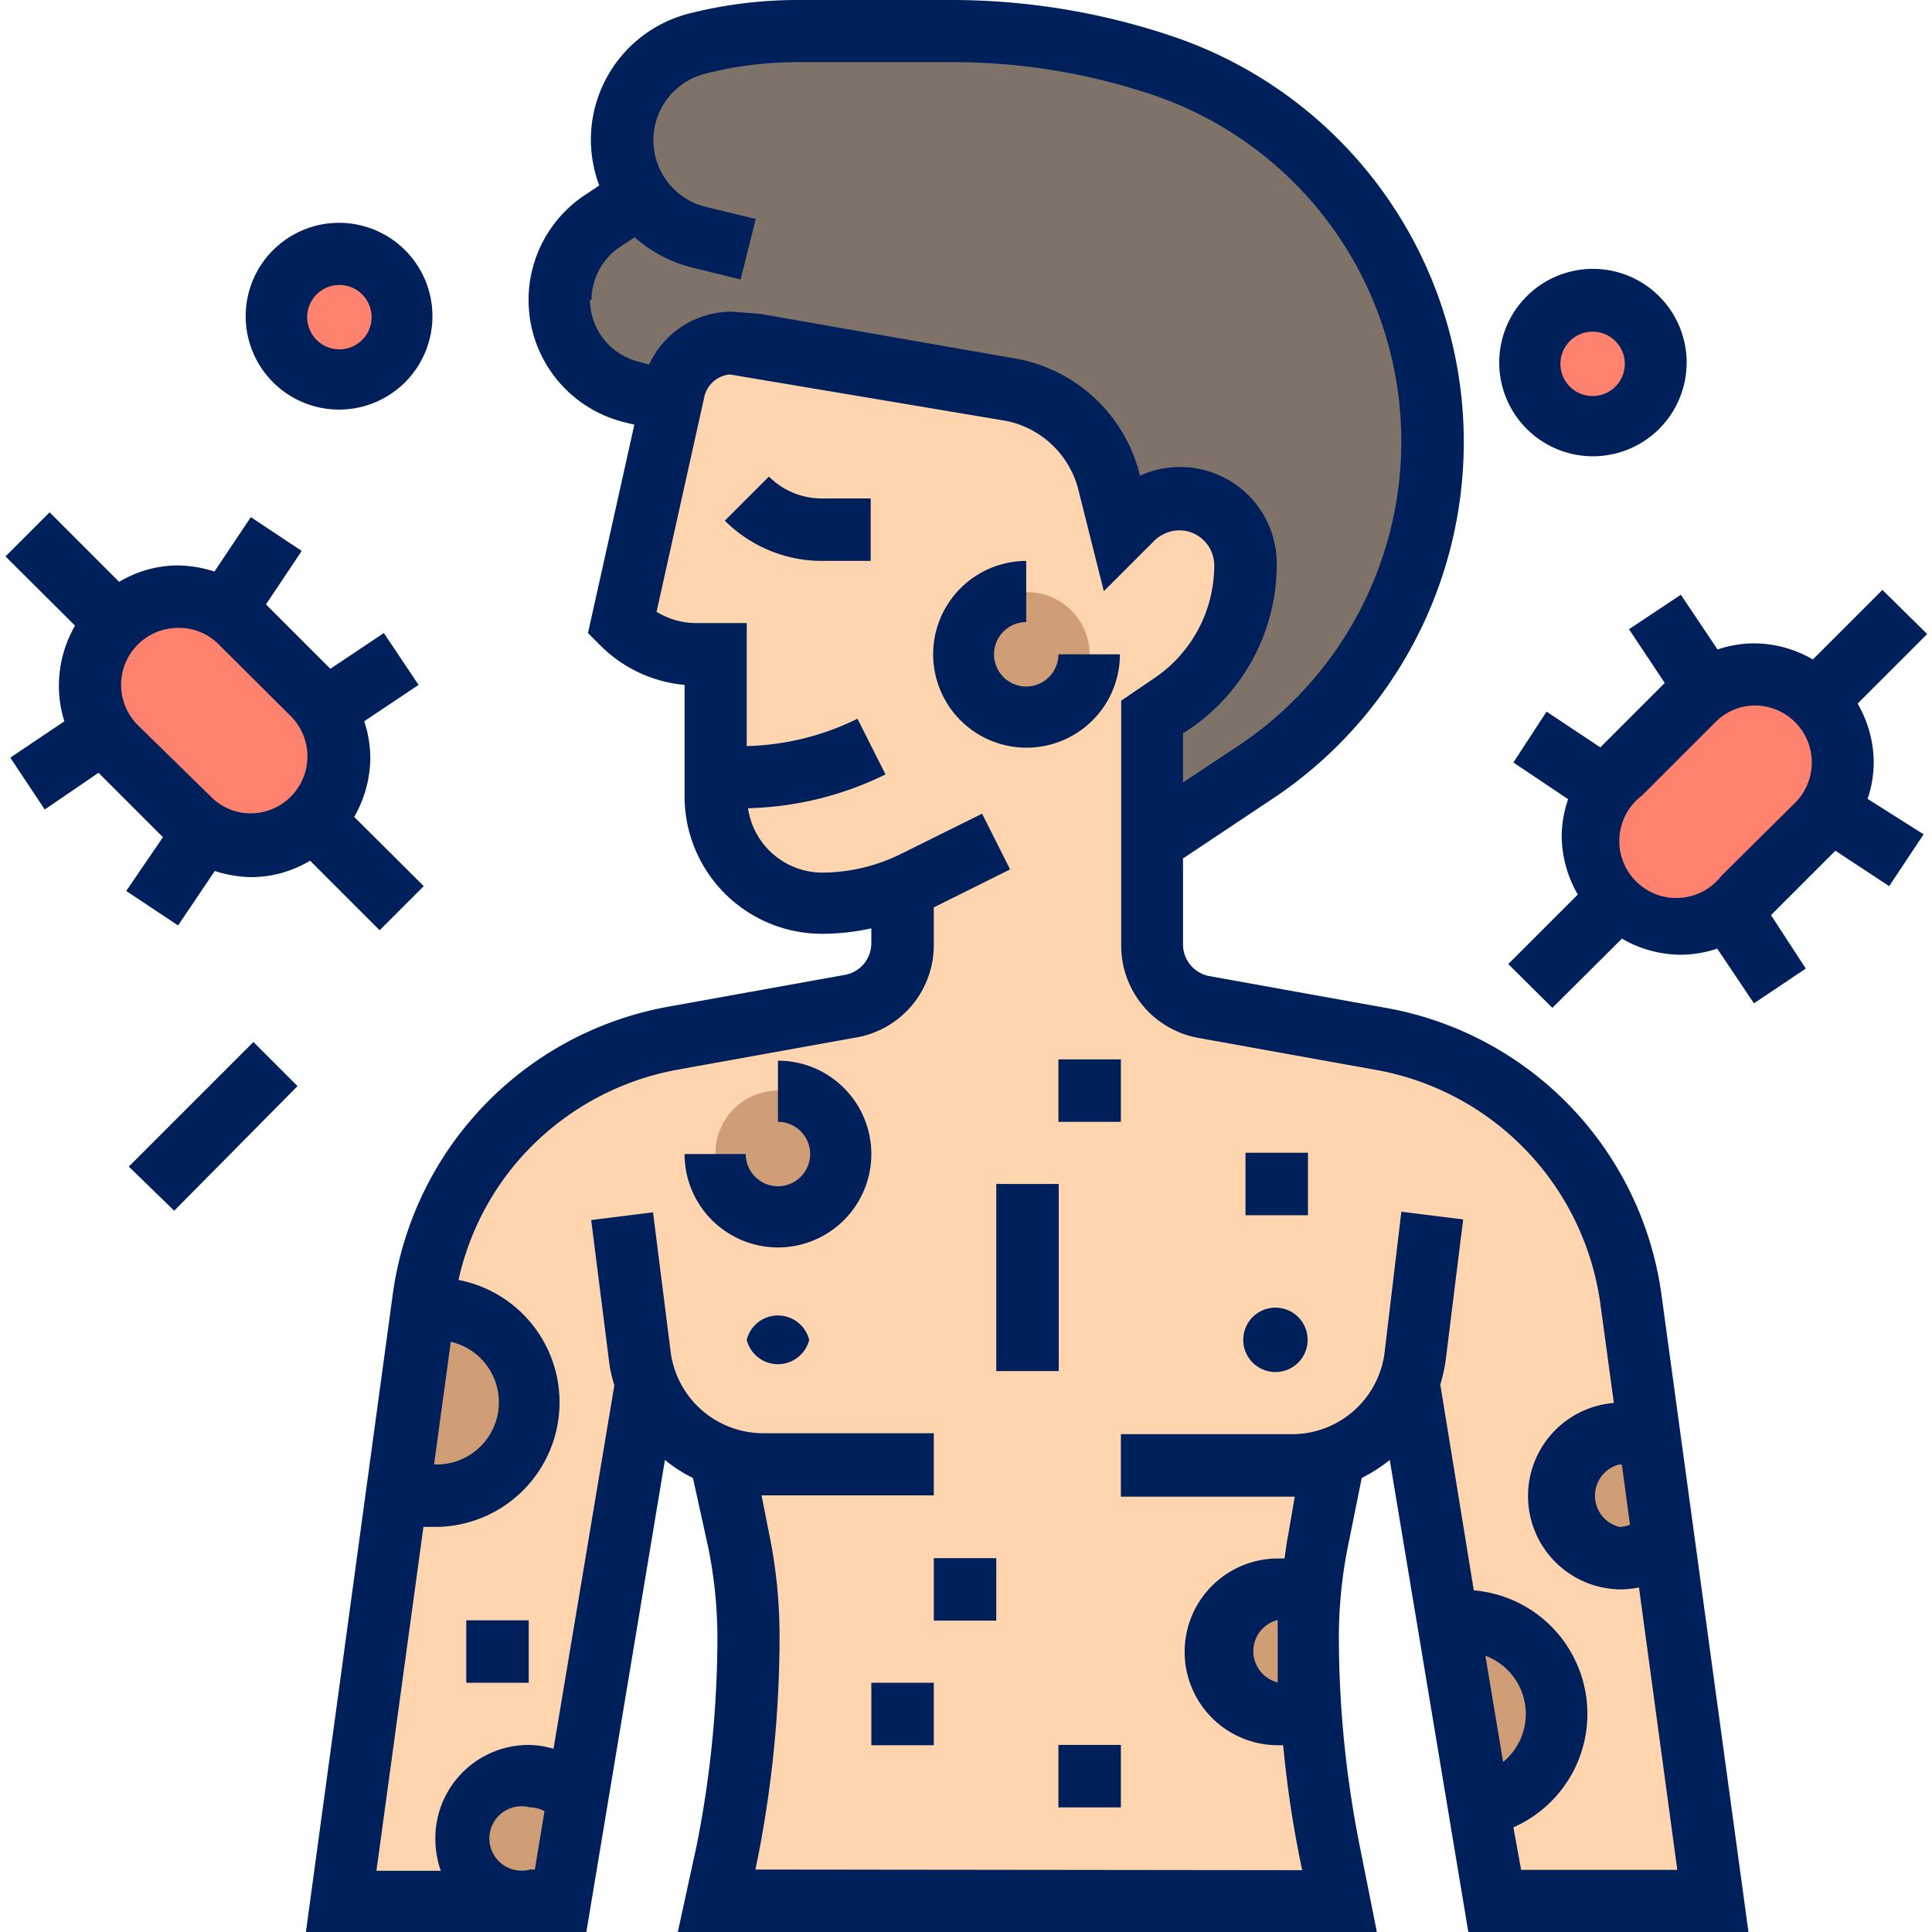 <svg id="Layer_1" data-name="Layer 1" xmlns="http://www.w3.org/2000/svg" viewBox="0 0 60 60"><path d="M19.85,6.1a3.19,3.19,0,0,1-.53-1.75A3,3,0,0,1,20,2.45a3.15,3.15,0,0,1,1.69-1.11A12.93,12.93,0,0,1,24.76,1h4.75A20.41,20.41,0,0,1,36.05,2a12.33,12.33,0,0,1,3,22l-3.23,2.15V22.26l.59-.39a5.25,5.25,0,0,0,2.32-4.34,2.1,2.1,0,0,0-.6-1.45,2.06,2.06,0,0,0-1.45-.6,2.09,2.09,0,0,0-1.46.6l-.36.37L34.43,15a3.87,3.87,0,0,0-3-2.86l-7.88-1.39-.8-.07a1.88,1.88,0,0,0-1.83,1.47l-.08.36-1.24-.3a2.95,2.95,0,0,1-.92-5.3Zm0,0" style="fill:#7f7369"/><path d="M51.66,47.81l-.41-3-.6-4.43a9.55,9.55,0,0,0-7.73-8.08l-5.56-1a1.94,1.94,0,0,1-1.59-1.91V22.26l.59-.39a5.25,5.25,0,0,0,2.32-4.34,2.1,2.1,0,0,0-.6-1.45,2.06,2.06,0,0,0-1.45-.6,2.09,2.09,0,0,0-1.46.6l-.36.37L34.43,15a3.87,3.87,0,0,0-3-2.86l-7.88-1.39-.8-.07a1.88,1.88,0,0,0-1.83,1.47l-.08.36-1.53,6.88a3.3,3.3,0,0,0,2.33,1h.58v4.44a3.28,3.28,0,0,0,3.3,3.3,6.48,6.48,0,0,0,2.5-.49v1.78a1.94,1.94,0,0,1-1.58,1.91l-5.56,1a9.55,9.55,0,0,0-7.73,8.08l-.05.33h0l-.76,5.54L10.61,59h6.78l.52-3.16,2.16-12.93a3.85,3.85,0,0,0,2.3,2.3l.53,2.65a14.68,14.68,0,0,1,.29,3,34.18,34.18,0,0,1-.65,6.63L22.23,59H41.58l-.31-1.56a33.06,33.06,0,0,1-.59-4.56l0-3.27h0c.17-1.38.19-1.56.23-1.75l.54-2.65a3.87,3.87,0,0,0,2.3-2.3L45,50.36l1,5.73L46.42,59h6.77Zm0,0" style="fill:#ffd5af"/><path d="M33.84,20.32a1.94,1.94,0,1,1-1.94-1.93,1.94,1.94,0,0,1,1.94,1.93Zm0,0" style="fill:#cf9e76"/><path d="M26.1,35.8a1.94,1.94,0,1,1-1.94-1.93A1.94,1.94,0,0,1,26.1,35.8Zm0,0" style="fill:#cf9e76"/><path d="M13.52,40.64a2.91,2.91,0,0,1,0,5.81,3,3,0,0,1-1.16-.24l.75-5.54h0a2.6,2.6,0,0,1,.4,0Zm0,0" style="fill:#cf9e76"/><path d="M17.91,55.87,17.39,59h-1a1.94,1.94,0,1,1,0-3.87,1.89,1.89,0,0,1,1.49.71Zm0,0" style="fill:#cf9e76"/><path d="M40.61,50.84c0,.7,0,1.39.07,2.07a1.76,1.76,0,0,1-1,.31,1.94,1.94,0,1,1,1-3.58h0Zm0,0" style="fill:#cf9e76"/><path d="M51.25,44.77l.41,3a1.92,1.92,0,0,1-1.37.58,1.94,1.94,0,1,1,1-3.62Zm0,0" style="fill:#cf9e76"/><path d="M45.45,50.32a2.91,2.91,0,0,1,.48,5.77l-1-5.73a2.42,2.42,0,0,1,.47,0Zm0,0" style="fill:#cf9e76"/><path d="M23.88,14.8l-1.37,1.37a4.28,4.28,0,0,0,3,1.25h1.53V15.48H25.53a2.32,2.32,0,0,1-1.65-.68Zm0,0" style="fill:#00205b"/><rect x="30.94" y="36.77" width="1.94" height="5.81" style="fill:#00205b"/><path d="M40.61,41.61a1,1,0,1,1-1-1,1,1,0,0,1,1,1Zm0,0" style="fill:#00205b"/><path d="M25.13,41.61a1,1,0,0,1-1.94,0,1,1,0,0,1,1.94,0Zm0,0" style="fill:#00205b"/><path d="M42.29,45.9a5,5,0,0,0,.87-.56L45.6,60h8.7L51.6,40.22a10.49,10.49,0,0,0-8.51-8.91l-5.55-1a1,1,0,0,1-.8-.95v-2.7l2.79-1.86A13.3,13.3,0,0,0,36.36,1.11,21.49,21.49,0,0,0,29.52,0H24.76a13.72,13.72,0,0,0-3.32.41,4.05,4.05,0,0,0-3.09,3.94,4.1,4.1,0,0,0,.26,1.41l-.45.3a3.91,3.91,0,0,0,1.22,7.05l.32.08-1.44,6.47.38.38a4.23,4.23,0,0,0,2.62,1.23v3.49A4.27,4.27,0,0,0,25.53,29a7.1,7.1,0,0,0,1.53-.17v.49a1,1,0,0,1-.79.95l-5.55,1a10.52,10.52,0,0,0-8.52,8.91L9.5,60h8.71l2.44-14.66a4.45,4.45,0,0,0,.87.56L22,48.08a14.28,14.28,0,0,1,.28,2.76,33.27,33.27,0,0,1-.64,6.45L21.05,60H42.76l-.54-2.71a33.27,33.27,0,0,1-.64-6.45,14.27,14.27,0,0,1,.27-2.76Zm-2.61,6.35h0a1,1,0,0,1,0-1.94h0c0,.18,0,.35,0,.52q0,.7,0,1.41Zm7,2.47-.55-3.3a1.93,1.93,0,0,1,.55,3.3Zm3.69-9.23.25,1.86a.88.88,0,0,1-.33.07,1,1,0,0,1,0-1.94Zm-32-36.18a2,2,0,0,1,.88-1.64l.46-.3a4.23,4.23,0,0,0,1.75.93L23,8.68l.47-1.88L21.9,6.42a2.13,2.13,0,0,1,0-4.13,11.56,11.56,0,0,1,2.86-.36h4.76a19.46,19.46,0,0,1,6.23,1,11.36,11.36,0,0,1,2.71,20.23l-1.72,1.14V22.77l.16-.1a6.17,6.17,0,0,0,2.75-5.14,3,3,0,0,0-4.26-2.75l0-.06a4.85,4.85,0,0,0-3.77-3.57l-8-1.4-.89-.07a2.82,2.82,0,0,0-2.57,1.64l-.34-.09a2,2,0,0,1-1.5-1.92ZM14,41.67a1.93,1.93,0,0,1-.44,3.81h-.08Zm2.46,16.39a1,1,0,1,1,0-1.93.89.89,0,0,1,.45.12l-.3,1.81Zm7,0,.08-.39a35.62,35.62,0,0,0,.67-6.83,15.77,15.77,0,0,0-.31-3.14l-.25-1.26H29V44.51H23.71A2.9,2.9,0,0,1,20.83,42l-.55-4.35-1.92.24.55,4.35a4,4,0,0,0,.17.78L17.19,54.31a2.82,2.82,0,0,0-.77-.12,2.9,2.9,0,0,0-2.9,2.91,3,3,0,0,0,.17,1h-2l1.46-10.68c.11,0,.22,0,.34,0a3.87,3.87,0,0,0,.75-7.67,8.47,8.47,0,0,1,1.65-3.46,8.57,8.57,0,0,1,5.15-3.07l5.55-1A2.91,2.91,0,0,0,29,29.35V28.18L31.37,27l-.87-1.73L28,26.51a5.58,5.58,0,0,1-2.47.59,2.34,2.34,0,0,1-2.3-2,10.19,10.19,0,0,0,4.27-1.05l-.87-1.73a8.2,8.2,0,0,1-3.44.85V19.35H21.66A2.35,2.35,0,0,1,20.39,19l1.48-6.66a.89.89,0,0,1,.8-.71l8.57,1.44a2.91,2.91,0,0,1,2.25,2.14l.79,3.15,1.57-1.57a1.14,1.14,0,0,1,.77-.32,1.09,1.09,0,0,1,1.09,1.08,4.23,4.23,0,0,1-1.89,3.53l-1,.68v7.61a2.91,2.91,0,0,0,2.38,2.86l5.55,1a8.56,8.56,0,0,1,6.95,7.26l.42,3.08a2.9,2.9,0,0,0,.18,5.79,3.05,3.05,0,0,0,.6-.06l1.19,8.77H47.24L47,56.75a3.85,3.85,0,0,0-1.23-7.36L44.73,43a4.91,4.91,0,0,0,.17-.78l.54-4.35-1.92-.24L43,42a2.9,2.9,0,0,1-2.88,2.54H34.81v1.94h5.4L40,47.7c-.05.23-.07.47-.11.7h-.2a2.9,2.9,0,1,0,0,5.8h.16a34.12,34.12,0,0,0,.51,3.49l.08.39Zm0,0" style="fill:#00205b"/><path d="M34.81,20.32H32.87a1,1,0,1,1-1-1V17.42a2.9,2.9,0,1,0,2.91,2.9Zm0,0" style="fill:#00205b"/><path d="M24.16,32.9v1.94a1,1,0,1,1-1,1H21.26a2.9,2.9,0,1,0,2.9-2.9Zm0,0" style="fill:#00205b"/><rect x="27.06" y="52.26" width="1.94" height="1.94" style="fill:#00205b"/><rect x="32.87" y="54.19" width="1.94" height="1.94" style="fill:#00205b"/><rect x="38.68" y="35.8" width="1.94" height="1.94" style="fill:#00205b"/><rect x="14.48" y="50.32" width="1.94" height="1.94" style="fill:#00205b"/><rect x="29" y="48.39" width="1.94" height="1.94" style="fill:#00205b"/><rect x="32.87" y="32.9" width="1.94" height="1.94" style="fill:#00205b"/><path d="M51.4,11.27a1.94,1.94,0,1,1-1.94-1.94,1.94,1.94,0,0,1,1.94,1.94Zm0,0" style="fill:#ff826e"/><path d="M12.47,9.82a1.94,1.94,0,1,1-1.93-1.94,1.93,1.93,0,0,1,1.93,1.94Zm0,0" style="fill:#ff826e"/><path d="M10.1,22.05a2.76,2.76,0,0,1,.44,1.48A2.75,2.75,0,0,1,7.8,26.27a2.7,2.7,0,0,1-1.48-.43,3.38,3.38,0,0,1-.46-.37L3.6,23.2a2.69,2.69,0,0,1-.37-.45,2.76,2.76,0,0,1-.44-1.48A2.74,2.74,0,0,1,7,19a3.38,3.38,0,0,1,.46.37L9.73,21.6a2.69,2.69,0,0,1,.37.45Zm0,0" style="fill:#ff826e"/><path d="M57.21,23.68a2.73,2.73,0,0,1-.44,1.48,2.76,2.76,0,0,1-.37.46l-2.26,2.26a2.76,2.76,0,0,1-.46.37,2.7,2.7,0,0,1-1.48.43,2.74,2.74,0,0,1-1.93-.8,2.71,2.71,0,0,1-.37-3.41,2.76,2.76,0,0,1,.37-.46l2.26-2.26a2.33,2.33,0,0,1,.46-.37,2.75,2.75,0,0,1,4.22,2.3Zm0,0" style="fill:#ff826e"/><path d="M10.54,12.72a2.9,2.9,0,1,0-2.91-2.9,2.9,2.9,0,0,0,2.91,2.9Zm0-3.87a1,1,0,1,1-1,1,1,1,0,0,1,1-1Zm0,0" style="fill:#00205b"/><path d="M5.53,28.74l1.14-1.69a3.88,3.88,0,0,0,1.13.19,3.57,3.57,0,0,0,1.83-.51l2.16,2.16,1.37-1.37L11,25.37a3.73,3.73,0,0,0,.5-1.84,3.57,3.57,0,0,0-.19-1.13L13,21.27l-1.08-1.61-1.66,1.11-2-2,1.11-1.66L7.79,16.06,6.66,17.75a3.88,3.88,0,0,0-1.13-.19,3.57,3.57,0,0,0-1.83.51L1.54,15.91.17,17.28l2.16,2.15a3.73,3.73,0,0,0-.5,1.84A3.57,3.57,0,0,0,2,22.4L.32,23.53l1.07,1.61L3.06,24l2,2L3.92,27.67ZM3.76,21.27A1.77,1.77,0,0,1,5.53,19.5,1.73,1.73,0,0,1,6.78,20l2.27,2.26a1.77,1.77,0,0,1-1.25,3,1.73,1.73,0,0,1-1.25-.52L4.28,22.52a1.79,1.79,0,0,1-.52-1.25Zm0,0" style="fill:#00205b"/><path d="M58.46,18.32,56.3,20.48a3.66,3.66,0,0,0-1.83-.5,3.57,3.57,0,0,0-1.13.19l-1.14-1.7-1.61,1.07,1.11,1.67-2,2-1.67-1.11L47,23.68l1.7,1.14a3.58,3.58,0,0,0-.2,1.13A3.67,3.67,0,0,0,49,27.78l-2.16,2.16,1.37,1.36,2.16-2.15a3.66,3.66,0,0,0,1.83.5,3.57,3.57,0,0,0,1.13-.19l1.14,1.7,1.61-1.08L55,28.42l2-2,1.67,1.1,1.07-1.61L58,24.81a3.57,3.57,0,0,0,.19-1.13,3.66,3.66,0,0,0-.5-1.83l2.16-2.16Zm-5,8.88A1.77,1.77,0,1,1,51,24.7l2.27-2.27a1.73,1.73,0,0,1,1.25-.52,1.77,1.77,0,0,1,1.25,3Zm0,0" style="fill:#00205b"/><path d="M4,36.23l3.87-3.87,1.37,1.37L5.41,37.6Zm0,0" style="fill:#00205b"/><path d="M49.46,14.17a2.91,2.91,0,1,0-2.9-2.9,2.91,2.91,0,0,0,2.9,2.9Zm0-3.87a1,1,0,1,1-1,1,1,1,0,0,1,1-1Zm0,0" style="fill:#00205b"/></svg>
